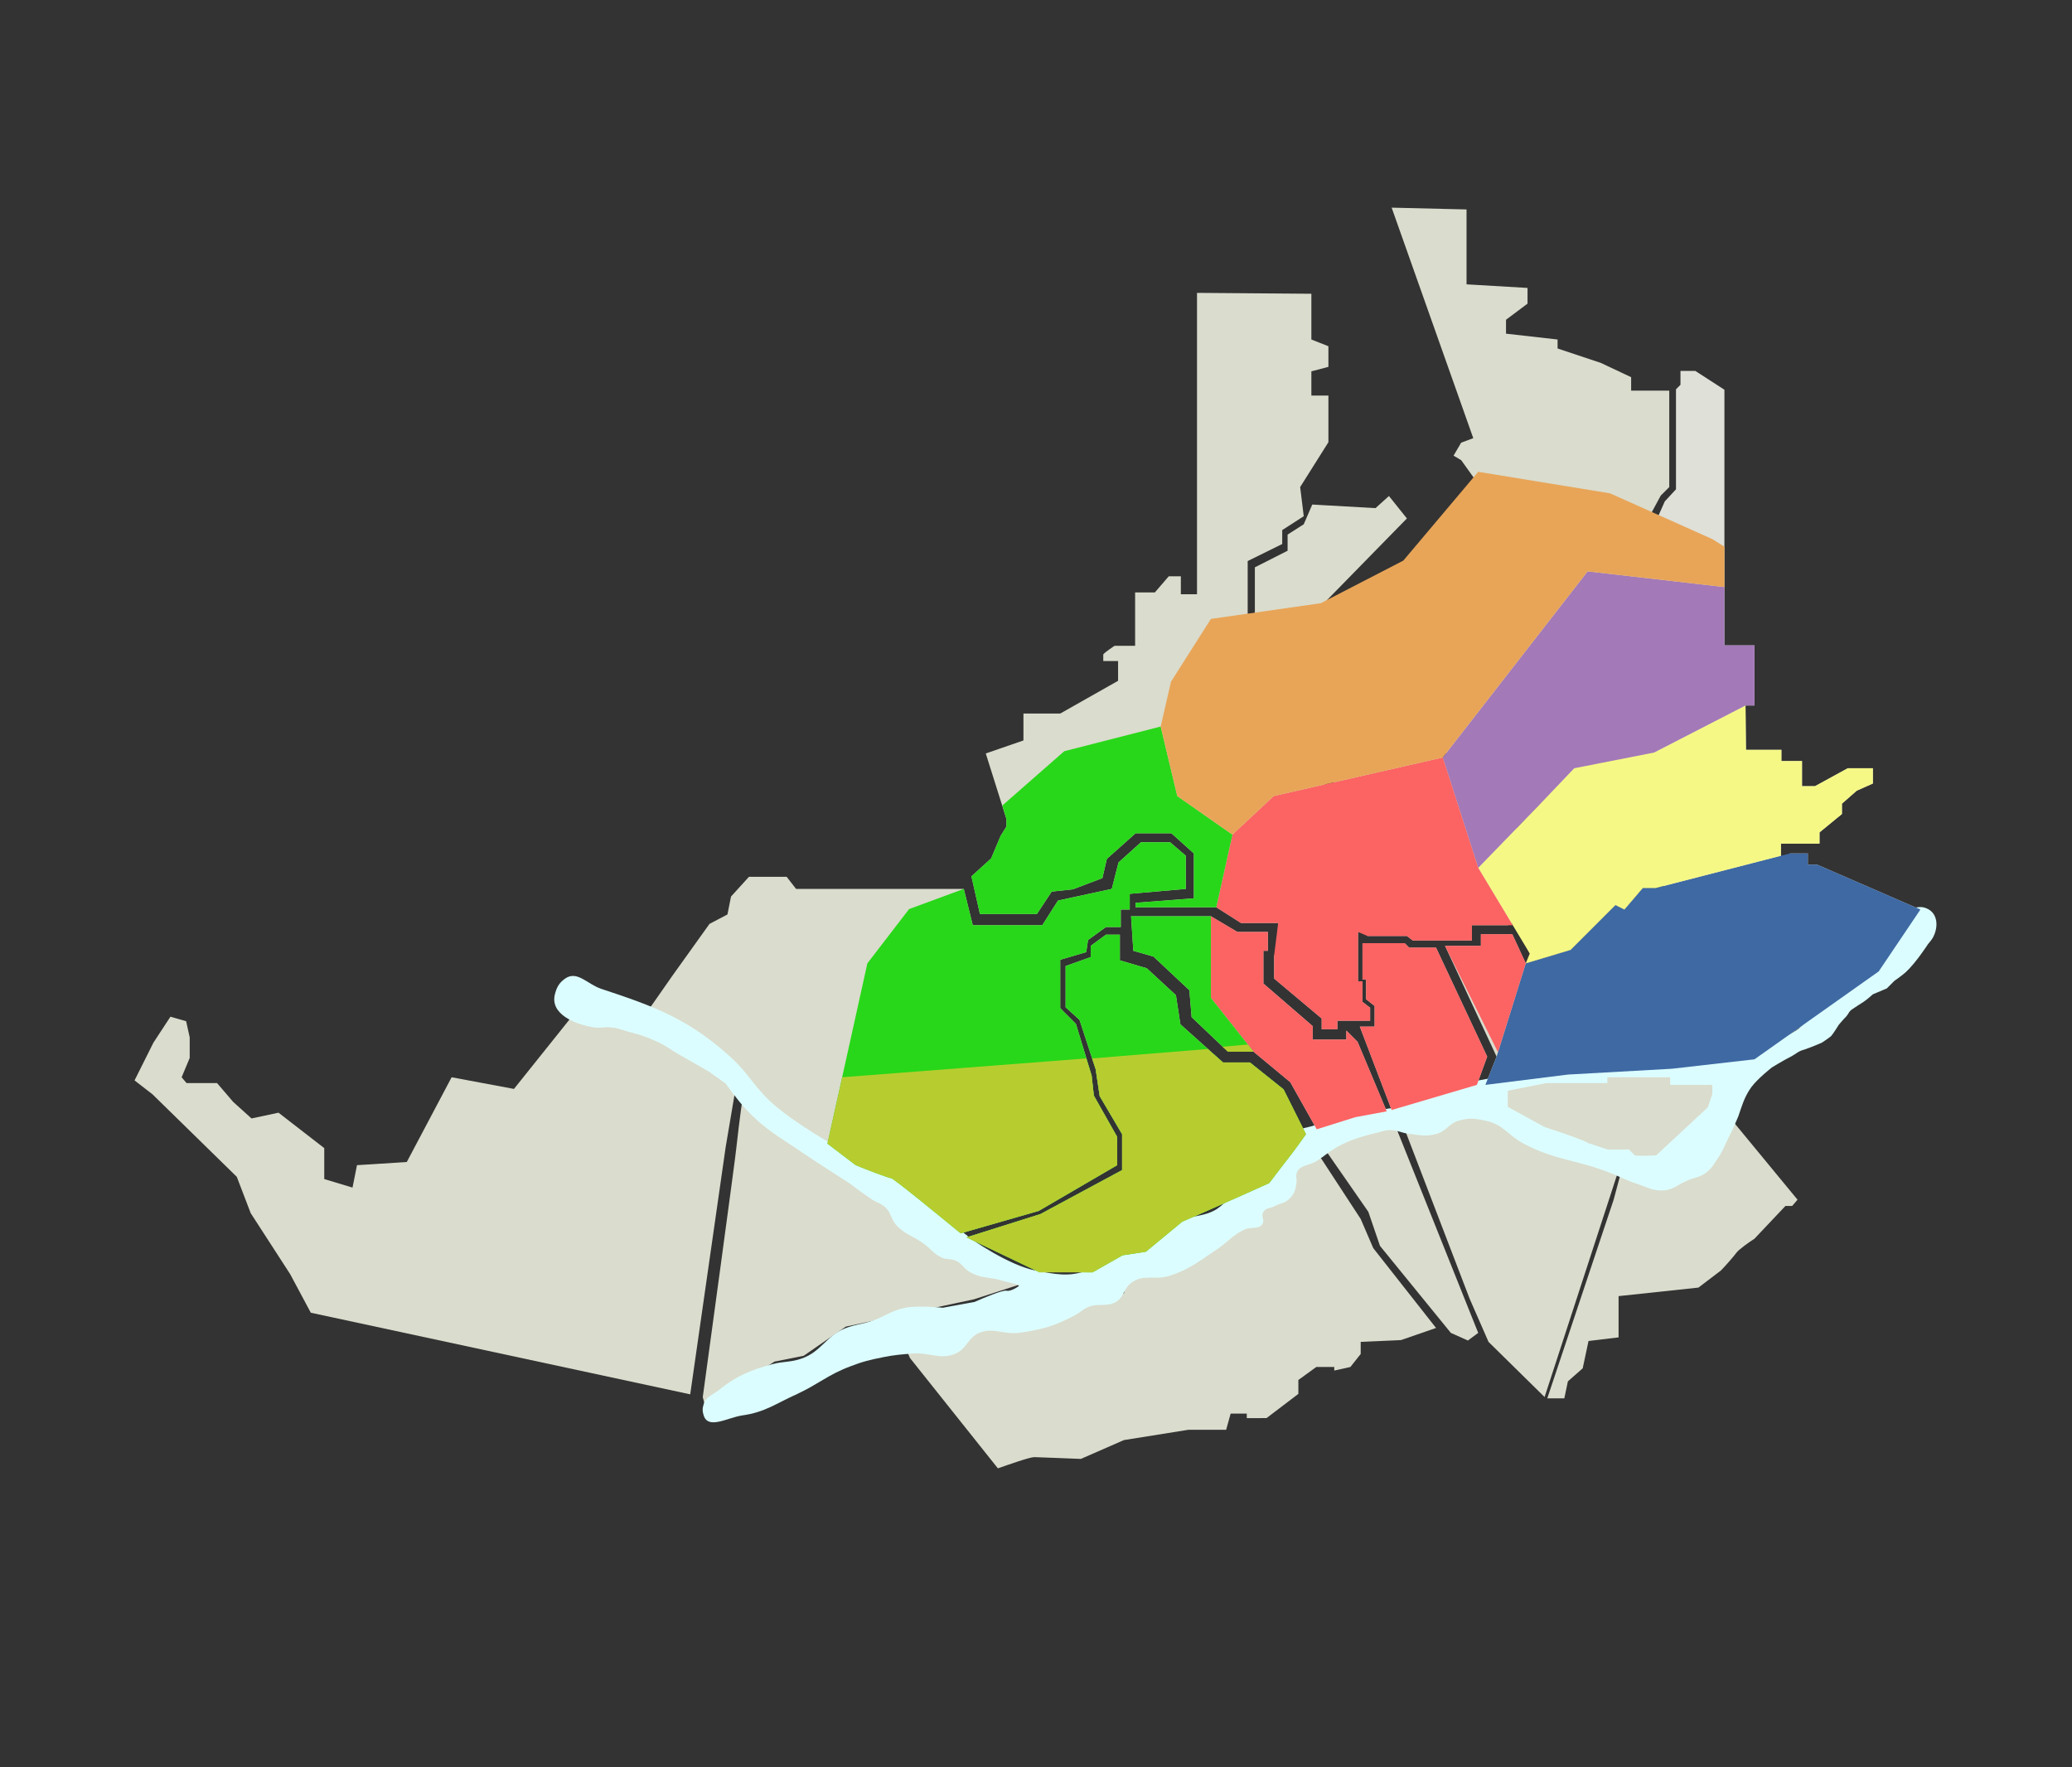 <?xml version="1.0" encoding="utf-8"?>
<!-- Generator: Adobe Illustrator 23.0.1, SVG Export Plug-In . SVG Version: 6.00 Build 0)  -->
<svg version="1.1" id="Слой_1" xmlns="http://www.w3.org/2000/svg" xmlns:xlink="http://www.w3.org/1999/xlink" x="0px" y="0px"
	 viewBox="0 0 462 394" style="enable-background:new 0 0 462 394;" xml:space="preserve">
<rect x="0" y="0" width="462" height="394" fill="#333333" stroke="none"/>
<style type="text/css">
	.st0{fill:#DADCCD;}
	.st1{fill:#DFE0D8;}
	.st2{fill:#DCFDFF;}
	.st3{display:none;fill:#3E69A3;}
	.st4{display:none;fill:#FC6363;}
	.st5{display:none;fill:#F5F885;}
	.st6{display:none;fill:#A379B8;}
	.st7{fill:#3E69A3;}
	.st8{fill:#F5F885;}
	.st9{fill:#A379B8;}
	.st10{fill:#FC6363;}
	.st11{fill:#28D719;}
	.st12{fill:#E8A558;}
	.st13{fill:#B7CD2F;}
</style>
<path class="st0" d="M266.7,65.3l25.7,0.2v4.8v5.4l3.8,1.5v4.6l-3.8,1v5.4h3.8v10.4l-6.3,10l0.8,6.5l-4.8,3.1v3.1l-7.7,3.8v14l1.5,5
	l-3.4,5.6v3.3h2.5h8.5l3.4,3.5l0.5,10.5l5.1,9.6l-2.1,1.3l0.5,6.2l2.5,1.5l5,10.5v4v6h1.6v1.7h-1v10.4v0.6h1v4.6l1.7,1.3v2.9h-7.3
	v1.9h-3.5v-2.4l-10.6-8.9V213h0.9v-7.2h-8.3l-5.5-3.5h-18v-1l13-1v-10l-5-4.5h-8l-6.4,5.7l-1,4.3l-6.6,2.5l-4.7,0.5l-3.3,5h-12.7
	l-1.9-8.4l4.4-4l2.1-5l1.3-2.1v-1.7l-4.6-14.6l8.4-2.9v-2.7v-3.3h4.6h3.6l12.9-7.3v-4.4H246v-1.5c0.4-0.5,2.5-1.9,2.5-1.9h4.6v-11.9
	h4.4l3.1-3.6h2.7v4h3.6V65.3H266.7z"/>
<path class="st0" d="M288,260.6l3.1-2.3l2.5-1.5l9.8,15l2.8,6.5l14,17.8l-7.8,2.7l-9,0.4v2.7l-2.3,2.9l-3.6,0.8v-0.8h-4l-4,2.9v3.1
	l-7.1,5.4H278v-1h-3.6l-1,3.6H265l-14.4,2.3l-9.6,4.2c-3.1-0.1-9.4-0.4-10.4-0.4s-5.8,1.7-8.1,2.5l-19.6-24.6l-1-2.3H213l5.2-5.2
	l32.4-6.9l1-4l5.4-0.6c1-0.3,3-1,3.6-1c0.5,0,3.1-1.1,4.4-1.7l3.8-2.5l2.9-1.9l1.7-1.7l2.5-1l1.5-1.5l3.3-1.3v-2.1l5-2.5l2.3-3.1
	L288,260.6L288,260.6z"/>
<path class="st0" d="M149.9,217.6l-4.4,6.3c-0.3,0.4-0.9,1.3-1,1.9l0.6,0.8l4.4,1.9l11.3,6.3l3.8,3.3l4,5l4.6,4.8l5,3.8l6.3,3.3
	l6.3,4.8c2.4,1,7.4,2.9,7.9,2.9s10.5,8.2,15.5,12.3l17.4-5l17.5-10.2v-6.3l-5.2-9.2l-0.5-4.5l-3.5-11.5l-3.5-3.5V214l5.8-1.7
	l0.4-2.7l4-2.9h3.3v-3.9h2v-3.5l12.5-1.1v-7.4l-3.5-3h-6.5l-5,4.5l-1.5,5.9l-12,2.6l-3.5,5.5h-15.5l-2-8.1h-37.4l-2.1-2.7H167
	l-4,4.4l-0.8,4l-4,2.1L149.9,217.6z"/>
<path class="st0" d="M231.6,283.6l-16.1-7.7l16.5-5.2l18.2-9.8v-8l-5-8.5l-0.9-6l-3.6-11l-3.1-2.8v-2.2v-7l5.6-2v-2.5l3.4-2.5h3.1
	v5.7h-0.1l6.1,1.8l6.5,6l1,6.5l9.5,8.5h6l7.5,6l5,10l-2.6,3.6c-1.7,2.2-5.1,6.6-5.6,7.3c-6.4,2.9-19.3,8.6-19.4,8.6l-8.1,6.7
	l-5.2,0.8l-6.7,3.8L231.6,283.6L231.6,283.6z"/>
<path class="st0" d="M305.1,251.2l-10,4.6l10,14.4l2.6,7.6l15.8,19.4l3.8,1.7l2.3-1.7l-18.4-46L305.1,251.2L305.1,251.2z"/>
<path class="st0" d="M275.9,207.8l-5.9-3.5h-17.8l0.5,7.7l4.5,1.3l8,7.5l0.5,6l8.1,7.7h5.7l8.2,6.8l5.9,10.5l8.6-2.7l7-1.3
	l-6.5-15.5l-2.5-2.5v2h-7.5v-3l-11-9.5V212h1v-4.2H275.9z"/>
<path class="st0" d="M313.2,210.3h-9.4v8.1h0.8v4.4l1.9,1.5v4.6h-3.3l7.1,18.6l19-5.6l2.3-6.3l-11.4-24.3h-6L313.2,210.3z"/>
<path class="st0" d="M114.6,242.8l15.2-19l5,1.9l2.7,0.8l7.9,3.6l7.9,3.8l3.3,1.7l7.4,7.2l-2.2,13l-7.9,55.1l-84.6-18.2l-4.6-8.6
	l-8.8-13.6l-3.1-8.1L34,244l-4-3.1l4.2-8.4l3.8-5.8l3.5,1l0.8,3.6v4.6l-1.8,4.3l1.1,1.3h6.8l3.6,4.2l4.1,3.7H56l6.1-1.3l10.2,7.9
	v6.9l6.3,1.9l1-5l11.1-0.7l10-18.9L114.6,242.8z"/>
<path class="st0" d="M328.5,97.7l-18.2-51.4l16.7,0.4v16.7l13.6,0.8v3.5l-4.8,3.6v3.1l11.5,1.3v2l9.6,3.2l6.8,3.2v3h8.5v21.5
	l-1.9,1.9l-2.7,5v2.7v1.9l-2.9,1l-5.5-1.5l-7.5-1.9l-0.6-1.5h-8.4l-3.7,2.3l-0.3,3.7l-5,3.8l-4.2,0.5v4.7c-1,0.7-4.3,3.3-4.3,3.3
	l-4.5,7.5l-2,4.5l-6.5,4l1,4l-1.4,5.1l0.9,3.4l5.8,0.4l6.2,10.7h4.8v1.3h8.6l3.8,1.9v1.7l-3.8,3.6V194l3.6,9.3l-5.5,3h-8v3.4H315
	l-1.3-1h-8.8v-3.1h-1.5v-4.2V196l-5.2-11.6l-1.5-0.5l-0.6-4.6l3.1-1.7l-5.5-10.7l-1.5-10.5l-3.8-4.5h-3.6h-4.6h-2v-1.5l3.5-6.2
	l-1.9-5.6v-12.1l7.3-3.7v-3.6l3.6-2.3l1.9-4.4l14.1,0.8l3-2.7l4,5l-18.2,18.6h5.8l3.8-1.7l5.6-2.1h10.9l7.9-10l6.3-4.8
	c-1.9-3.4-2.1-3.4-2.1-3.4l-3.1-2.9l-4.8-6.7l-1.7-1l1.7-2.9L328.5,97.7z"/>
<path class="st1" d="M373.7,109.1V86.8l1-1v-3.1h3.3l6.5,4.2v57h6.7v13.4h-2l0.1,9.9h7.9v2.5h4.6v5.6h2.9l7.3-4h5.6v3.4l-3.6,1.6
	l-3.3,2.9v2.3l-5,4.1v2.5h-2.3h-6.3v6l5,5.5v4.5h-12.9l-4.1,3h-12l-2.5-11h-5l-3.5,4.5l-2-1l-10.5,10.5c-2.5,0.8-7.7,2.5-8.5,2.5
	l-2.5-5l5.5-4l-4-10v-11l3-3v-3l-5-2.7h-7v-1h-4.8l-2.1-2.3l-4.2-6.3l-1.4-2.2l-5-0.3l-0.5-2.2l1.5-5.5l-1-2.7
	c1.3-0.8,5.6-3.6,6.4-4.2l5.7-11.5l5.2-3.8v-4.4h2.7l6.3-4.4V120l3.8-2.5h6l1,1.8h5l5.5,3l3.5,0.5l4.5-1.5v-5l2-4.5L373.7,109.1z"/>
<path class="st0" d="M399.1,193.8v-3.5h4v2.5h2.1l23,10l-9.3,13.8l-27.7,19.6l-18.4,2.1l-23.2,1.3l-18.4,2.3l2.5-6.3l-11.5-24.7h8
	v-2.6h7l3,6.5l10-3l10-10l2,1l4.1-4.8h2.9l2.5,10.9h14.5l5.4-2.7h13.2v-6.3L399.1,193.8z"/>
<path class="st0" d="M400.8,267.5l-15-18.2l-1.5,2.3l-1.3,2.9l-1,2.3c-1.1,1.2-3.5,3.6-4,3.6c-0.6,0-3.3,1.9-3.8,1.9
	c-0.3,0-1.8,0.7-2.5,1h-4.4l-0.8-1l-4.8-1.9l-1.9,7.1L345,311.8h3.8l0.8-3.8l3.3-2.9l1.3-6.1l6.7-0.8V289l17.8-1.9l5-3.8
	c1-1,3-3.3,3.5-4s2.9-2.4,4-3.1l6.9-7.3h1.5L400.8,267.5z"/>
<path class="st0" d="M318.3,251h-5.4l14.8,38.6l4.2,9.6l12.5,12.3l16.7-51.2h-0.6l-2.7-1c-1.1-0.4-3.5-1.3-4.2-1.5s-3.5-0.9-4.8-1.3
	l-5.6-1.9l-4.8-3.1l-6.3-3.3h-7.3L318.3,251z"/>
<path class="st0" d="M164.2,255.8c0,0,0.9-8.2,1.5-11.5l31,23.3l31,18.7l-10.5,3.4l-28.6,6.1l-9.4,6.5l-6.5,1.3l-15.5,9.9l-0.5-2
	C157.3,307.1,164.2,256.6,164.2,255.8z"/>
<path class="st2" d="M426.1,202.7c1.4-0.5,2.5-0.7,3.8,0c2.3,1.2,2.3,4.3,1,6.5c-0.3,0.5-1,1.3-1,1.3s-2.7,4.2-5,6.3
	c-0.9,0.8-2.5,1.9-2.5,1.9l-1.7,1.7l-3.1,1.3c0,0-1.2,1.1-2.1,1.7c-0.9,0.6-1.3,0.8-2.3,1.5c-1,0.6-0.9,1-1.5,1.7
	c-0.7,0.7-1.7,1.9-1.7,1.9s-1.3,2.1-1.7,2.5c-0.4,0.4-2.1,1.5-2.1,1.5s-2.3,1-3.8,1.5c-1.5,0.4-1.8,0.9-2.9,1.5
	c-1.8,0.9-4.4,2.5-4.4,2.5s-3.1,2.4-4.6,4.4c-1.6,2.2-2.2,4.5-2.9,6.5c-0.8,1.9-1.3,3.1-2.3,5c-0.8,1.7-1.2,2.8-2.3,4.4
	c-0.9,1.3-1.3,2.2-2.5,3.1c-1.5,1.2-2.7,1.1-4.4,1.9c-1.9,0.8-2.8,1.8-4.8,2.1c-2.6,0.3-4-0.7-6.5-1.5c-2.4-0.8-3.7-1.6-6.1-2.5
	c-7.2-2.8-11.9-2.7-18.8-6.3c-3.5-1.8-4.7-4.4-8.6-5.2c-2.3-0.5-3.8-0.7-6.1,0c-2.1,0.6-2.7,2.3-4.8,2.9c-2.3,0.7-3.8,0.3-6.3,0
	c-1.7-0.2-2.6-0.9-4.4-0.8c-1.4,0.1-2.2,0.5-3.6,0.8H306c-3.2,0.9-5.1,1.4-8.1,3.1c-1.7,1-2.5,1.8-4.2,2.9c-1.8,1.2-4.1,0.9-4.6,2.9
	c-0.2,0.7,0.1,1.2,0,1.9c-0.2,1.5-0.4,2.5-1.5,3.6c-1,1.1-2,1-3.3,1.7c-1.1,0.6-2.2,0.4-2.7,1.5c-0.4,0.8,0.3,1.5,0,2.3
	c-0.7,1.6-2.6,0.7-4.2,1.5c-2.5,1.2-3.5,2.6-5.8,4.2c-4.1,2.7-6.2,4.6-10.9,6.1c-3.2,1-5.7-0.5-8.4,1.5c-1.7,1.2-1.6,3-3.3,4.2
	c-2.2,1.4-4.1,0.2-6.5,1.3c-1.1,0.5-1.6,1.1-2.7,1.7c-4.6,2.5-7.6,3.3-12.7,4c-3.4,0.4-5.6-1.3-8.8,0c-2.5,1.1-2.7,3.5-5.2,4.6
	c-3.4,1.5-5.9-0.3-9.6,0c-2.5,0.2-4,0.3-6.5,0.8c-3,0.6-4.7,1-7.5,2.1c-4.8,1.8-7,3.9-11.7,6.1c-4.7,2.1-7.2,4.1-12.3,4.8
	c-3.3,0.5-7.6,3.2-8.6,0c-0.3-0.9-0.3-1.6,0-2.5c0.5-1.7,1.9-2,3.3-3.1c4-3.2,6.9-4.4,11.9-5.8c2.6-0.7,4.2-0.4,6.7-1.3
	c4.3-1.5,5.4-5,9.6-6.7c2.3-0.9,3.7-0.9,6.1-1.7c2.9-1,4.3-2.3,7.3-2.9c3.2-0.6,8.4,0,8.4,0l7.1-1.3c2-0.9,6.3-2.7,7.1-2.5
	s2.2-0.6,2.7-1c0.6-0.4-2.3-0.8-3.8-1.3c-2.7-0.8-4.6-0.4-7.1-1.9c-1.4-0.8-1.7-1.9-3.1-2.5c-1.1-0.5-1.8-0.2-2.9-0.6
	c-2-0.8-2.6-2.1-4.4-3.3c-2.3-1.7-4.2-2-6.1-4.2c-1.1-1.3-1-2.6-2.3-3.8c-1-0.9-1.8-1-2.9-1.7c-2-1.3-5-3.6-5-3.6l-5.6-3.6
	c0,0-3.1-2-5-3.3c-5.1-3.5-8.3-5.1-12.5-9.6c-2-2.1-4.6-5.8-4.6-5.8l-3.8-2.7c0,0-3.8-2.2-6.3-3.6c-2.3-1.3-3.4-2.3-5.8-3.3
	c-2.4-1.1-3.8-1.4-6.3-2.1c-1.3-0.4-2-0.7-3.3-0.8c-1.5-0.2-2.3,0.2-3.8,0c-4.4-0.7-9.8-3-8.8-7.3c0.4-1.6,0.9-2.6,2.3-3.6
	c2.7-1.9,5,1.3,8.1,2.3c12.1,4,19.4,6.7,28.8,15.2c4,3.6,5.2,6.6,9.2,10.2c5.2,4.7,14.8,10,14.8,10L199,262l17.5,14.2
	c0,0,8.3,5.9,14.4,7.1c4.4,0.8,7.3,1.5,11.5,0c1.4-0.5,2.1-1,3.3-1.7c1.3-0.7,1.5-1.6,3.1-1.9s3.4-0.4,5.4-1.3
	c1.6-0.7,3.3-1.9,3.8-2.3c0.3-0.3,1.8-2.1,2.5-2.9s2-0.8,3.3-1.3c2.9-1,4.9-0.7,7.5-2.3c1.2-0.8,1.7-1.5,2.9-2.3
	c2.6-1.8,4.6-2,7.1-4c3.4-2.8,6.9-9,6.9-9v-0.6c0.2-2.3,3.1-2,5.2-2.9c2.6-1.1,5,0.1,7.1-1.9c0.5-0.4,0.5-0.9,1-1.3
	c1.3-1,2.6,0.1,4.2,0h0.3c4.1-0.4,7-0.6,10.2-3.3c1-0.9,1.1-1.9,2.3-2.5c1.5-0.8,2.7,0.1,4.4,0c4-0.2,6.1-0.8,10-1.5
	c3.3-0.6,5.9-1.7,8.4-1.7h8.4c0.8,0,1.5,0.1,2.5,0c2.9-0.2,4.2-1.8,7.1-2.1c1.9-0.2,3.4-1.2,5,0c0.4,0.3,0.5,0.6,0.8,0.8
	c1.1,0.8,3.3,0.6,3.3,0.6s4.3-0.3,7.1-0.6c2.1-0.3,5.4-0.8,5.4-0.8s5.6-0.6,9-1.7c4.6-1.4,10.7-5,11.1-5.4c0.3-0.3,10-8.8,10-8.8
	c3.2-2.8,3.8-1.8,5.8-3.6c2.3-2,3.2-3.6,4.8-6.3C424.1,207.6,422.9,203.8,426.1,202.7z"/>
<path class="st0" d="M372.4,241.9h9.4v2.1c-0.3,0.7-1,2.9-1,2.9l-11.5,10.7c-1.3,0.1-4.1,0.2-4.8,0l-1.3-1.3h-4.8l-4.2-1.4
	c-1.7-1-9.8-3.6-9.8-3.6l-8.2-4.5v-3.6l8.6-1.7h13.6v-1.3h4.8h5h4.2L372.4,241.9L372.4,241.9z"/>
<path class="st3" d="M332.2,240.3l-13,1l-4.5,4.5l-6,1h-5.5l-3.5,2.5l-7,1.5l-4.5-9.5l-8.5-6.5l-6-0.5l-7.5-7l-1-6.5l-7.5-7l-5-1.5
	v-11l13.5-1l52-36l6.5,10h5v1.5h8l4,1.5l25.5,11.5l4.5,20l-7.5,27l-10,2h-10L332.2,240.3z"/>
<path class="st4" d="M292.2,249.3l-38-39h-65l-26,21l13,16.5l23,13.5l25.5,18.5l21.5,1.5L292.2,249.3z"/>
<path class="st5" d="M320.2,155.3l10-15l26,7l-7,21l-25-3L320.2,155.3z"/>
<path class="st5" d="M363.2,133.3l18-7v33l6,27h-18l-13-11L363.2,133.3z"/>
<path class="st6" d="M295.2,155.3h14.5v-22l-9.5,4.5l-10.5-4.5l10.5-14l-8,3l-11,6v9.5l5,5.5l-2.5,4L295.2,155.3z"/>
<path class="st6" d="M286.2,160.3v13l-20,11l-15.5-2.5l-10.5,13.5h-15.5l9.5-11v-16l38-28v19L286.2,160.3z"/>
<path class="st3" d="M375.2,208.8l-4.5-17l23,3l8,19.5l-14,7.5l-17-3L375.2,208.8z"/>
<path class="st7" d="M340.2,214.8l10-3l10-10l2,1l4.1-4.8h2.9l29.9-7.7h4v2.5h2.1l23,10l-9.3,13.8l-27.7,19.6l-18.4,2.1l-23.2,1.3
	l-18.4,2.3l2.5-6.3L340.2,214.8z"/>
<polygon class="st8" points="341.1,212.6 329.6,193.5 340.1,182.6 351,171.3 359,168.3 368.8,167.8 389.2,157.3 389.3,167.2 
	397.2,167.2 397.2,169.7 401.8,169.7 401.8,175.3 404.7,175.3 412,171.3 417.6,171.3 417.6,174.7 414,176.3 410.7,179.2 
	410.7,181.5 405.7,185.6 405.7,188.1 397.1,188.1 397.1,190.8 369.2,198 366.3,198 362.2,202.8 360.2,201.8 350.2,211.8 
	340.2,214.8 "/>
<polygon class="st9" points="391.2,157.3 391.2,143.9 384.5,143.9 384.5,130.9 354,127.4 321.7,168.9 329.6,193.5 343.1,179.6 
	351,171.3 368.8,167.8 389.2,157.3 "/>
<path class="st10" d="M270,222.5l9.5,12l8.2,6.8l5.9,10.5l8.6-2.7l7-1.3l-6.5-15.5l-2.5-2.5v2h-7.5v-3l-11-9.5V212h1v-4.2h-6.8
	l-5.9-3.5V222.5z"/>
<path class="st10" d="M313.2,210.3h-9.4v8.1h0.8v4.4l1.9,1.5v4.6h-3.3l7.1,18.6l19-5.6l2.3-6.3l-11.4-24.3h-6L313.2,210.3z"/>
<polygon class="st10" points="334,234.6 340.2,214.8 337.2,208.3 330.2,208.3 330.2,210.9 322.2,210.9 "/>
<polygon class="st10" points="271.2,202.3 274.8,186.1 284,177.5 321.7,168.9 329.6,193.5 337.3,206.3 328.2,206.3 328.2,209.7 
	315,209.7 313.7,208.7 304.9,208.7 302.8,207.8 302.8,218.8 303.8,218.8 303.8,223.4 305.5,224.7 305.5,227.6 298.2,227.6 
	298.2,229.5 294.7,229.5 294.7,227.1 284.1,218.2 284.1,213 285,205.8 276.7,205.8 "/>
<path class="st11" d="M231.6,283.6l-16.1-7.7l16.5-5.2l18.2-9.8v-8l-5-8.5l-0.9-6l-3.6-11l-3.1-2.8v-2.2v-7l5.6-2v-2.5l3.4-2.5h3.1
	v5.7h-0.1l6.1,1.8l6.5,6l1,6.5l9.5,8.5h6l7.5,6l5,10l-2.6,3.6c-1.7,2.2-5.1,6.6-5.6,7.3c-6.4,2.9-19.3,8.6-19.4,8.6l-8.1,6.7
	l-5.2,0.8l-6.7,3.8L231.6,283.6L231.6,283.6z"/>
<path class="st11" d="M145.1,226.6"/>
<path class="st11" d="M184.5,255l6.3,4.8c2.4,1,7.4,2.9,7.9,2.9s10.5,8.2,15.5,12.3l17.4-5l17.5-10.2v-6.3l-5.2-9.2l-0.5-4.5
	l-3.5-11.5l-3.5-3.5V214l5.8-1.7l0.4-2.7l4-2.9h3.3v-3.9h2v-3.5l12.5-1.1v-7.4l-3.5-3h-6.5l-5,4.5l-1.5,5.9l-12,2.6l-3.5,5.5h-15.5
	l-2-8.1l-12.2,4.5l-9.3,12.1L184.5,255z"/>
<polygon class="st11" points="274.8,186.1 262.5,177.5 258.8,162 237.3,167.5 223.5,179.6 224.4,182.6 224.4,184.3 223.1,186.4 
	221,191.4 216.6,195.4 218.5,203.8 231.2,203.8 234.5,198.8 239.2,198.3 245.8,195.8 246.8,191.5 253.2,185.8 261.2,185.8 
	266.2,190.3 266.2,200.3 253.2,201.3 253.2,202.3 271.2,202.3 "/>
<polygon class="st11" points="270,204.3 270,222.5 279.5,234.5 273.8,234.5 265.7,226.8 265.2,220.8 257.2,213.3 252.7,212 
	252.2,204.3 "/>
<polygon class="st12" points="381.8,120.2 384.5,121.9 384.5,130.9 354,127.4 321.7,168.9 284,177.5 274.8,186.1 262.5,177.5 
	258.8,162 261.1,152 270,138 294.5,134.5 312.9,125 329.6,105.2 359,110 "/>
<path class="st13" d="M269.3,233.9l3.4,3h6l7.5,6l5,10l-2.6,3.6c-1.7,2.2-5.1,6.6-5.6,7.3c-6.4,2.9-19.3,8.6-19.4,8.6l-8.1,6.7
	l-5.2,0.8l-6.7,3.8h-12v-0.1l-16.1-7.7l16.5-5.2l18.2-9.8v-8l-5-8.5l-0.9-6l-0.8-2.4L269.3,233.9z"/>
<path class="st13" d="M187.8,240.2l-3.3,14.8l6.3,4.8c2.4,1,7.4,2.9,7.9,2.9s10.5,8.2,15.5,12.3l17.4-5l17.5-10.2v-6.3l-5.2-9.2
	l-0.5-4.5l-1.2-3.8L187.8,240.2z"/>
<polygon class="st13" points="278.2,232.9 279.5,234.5 273.8,234.5 272.6,233.4 "/>
</svg>
